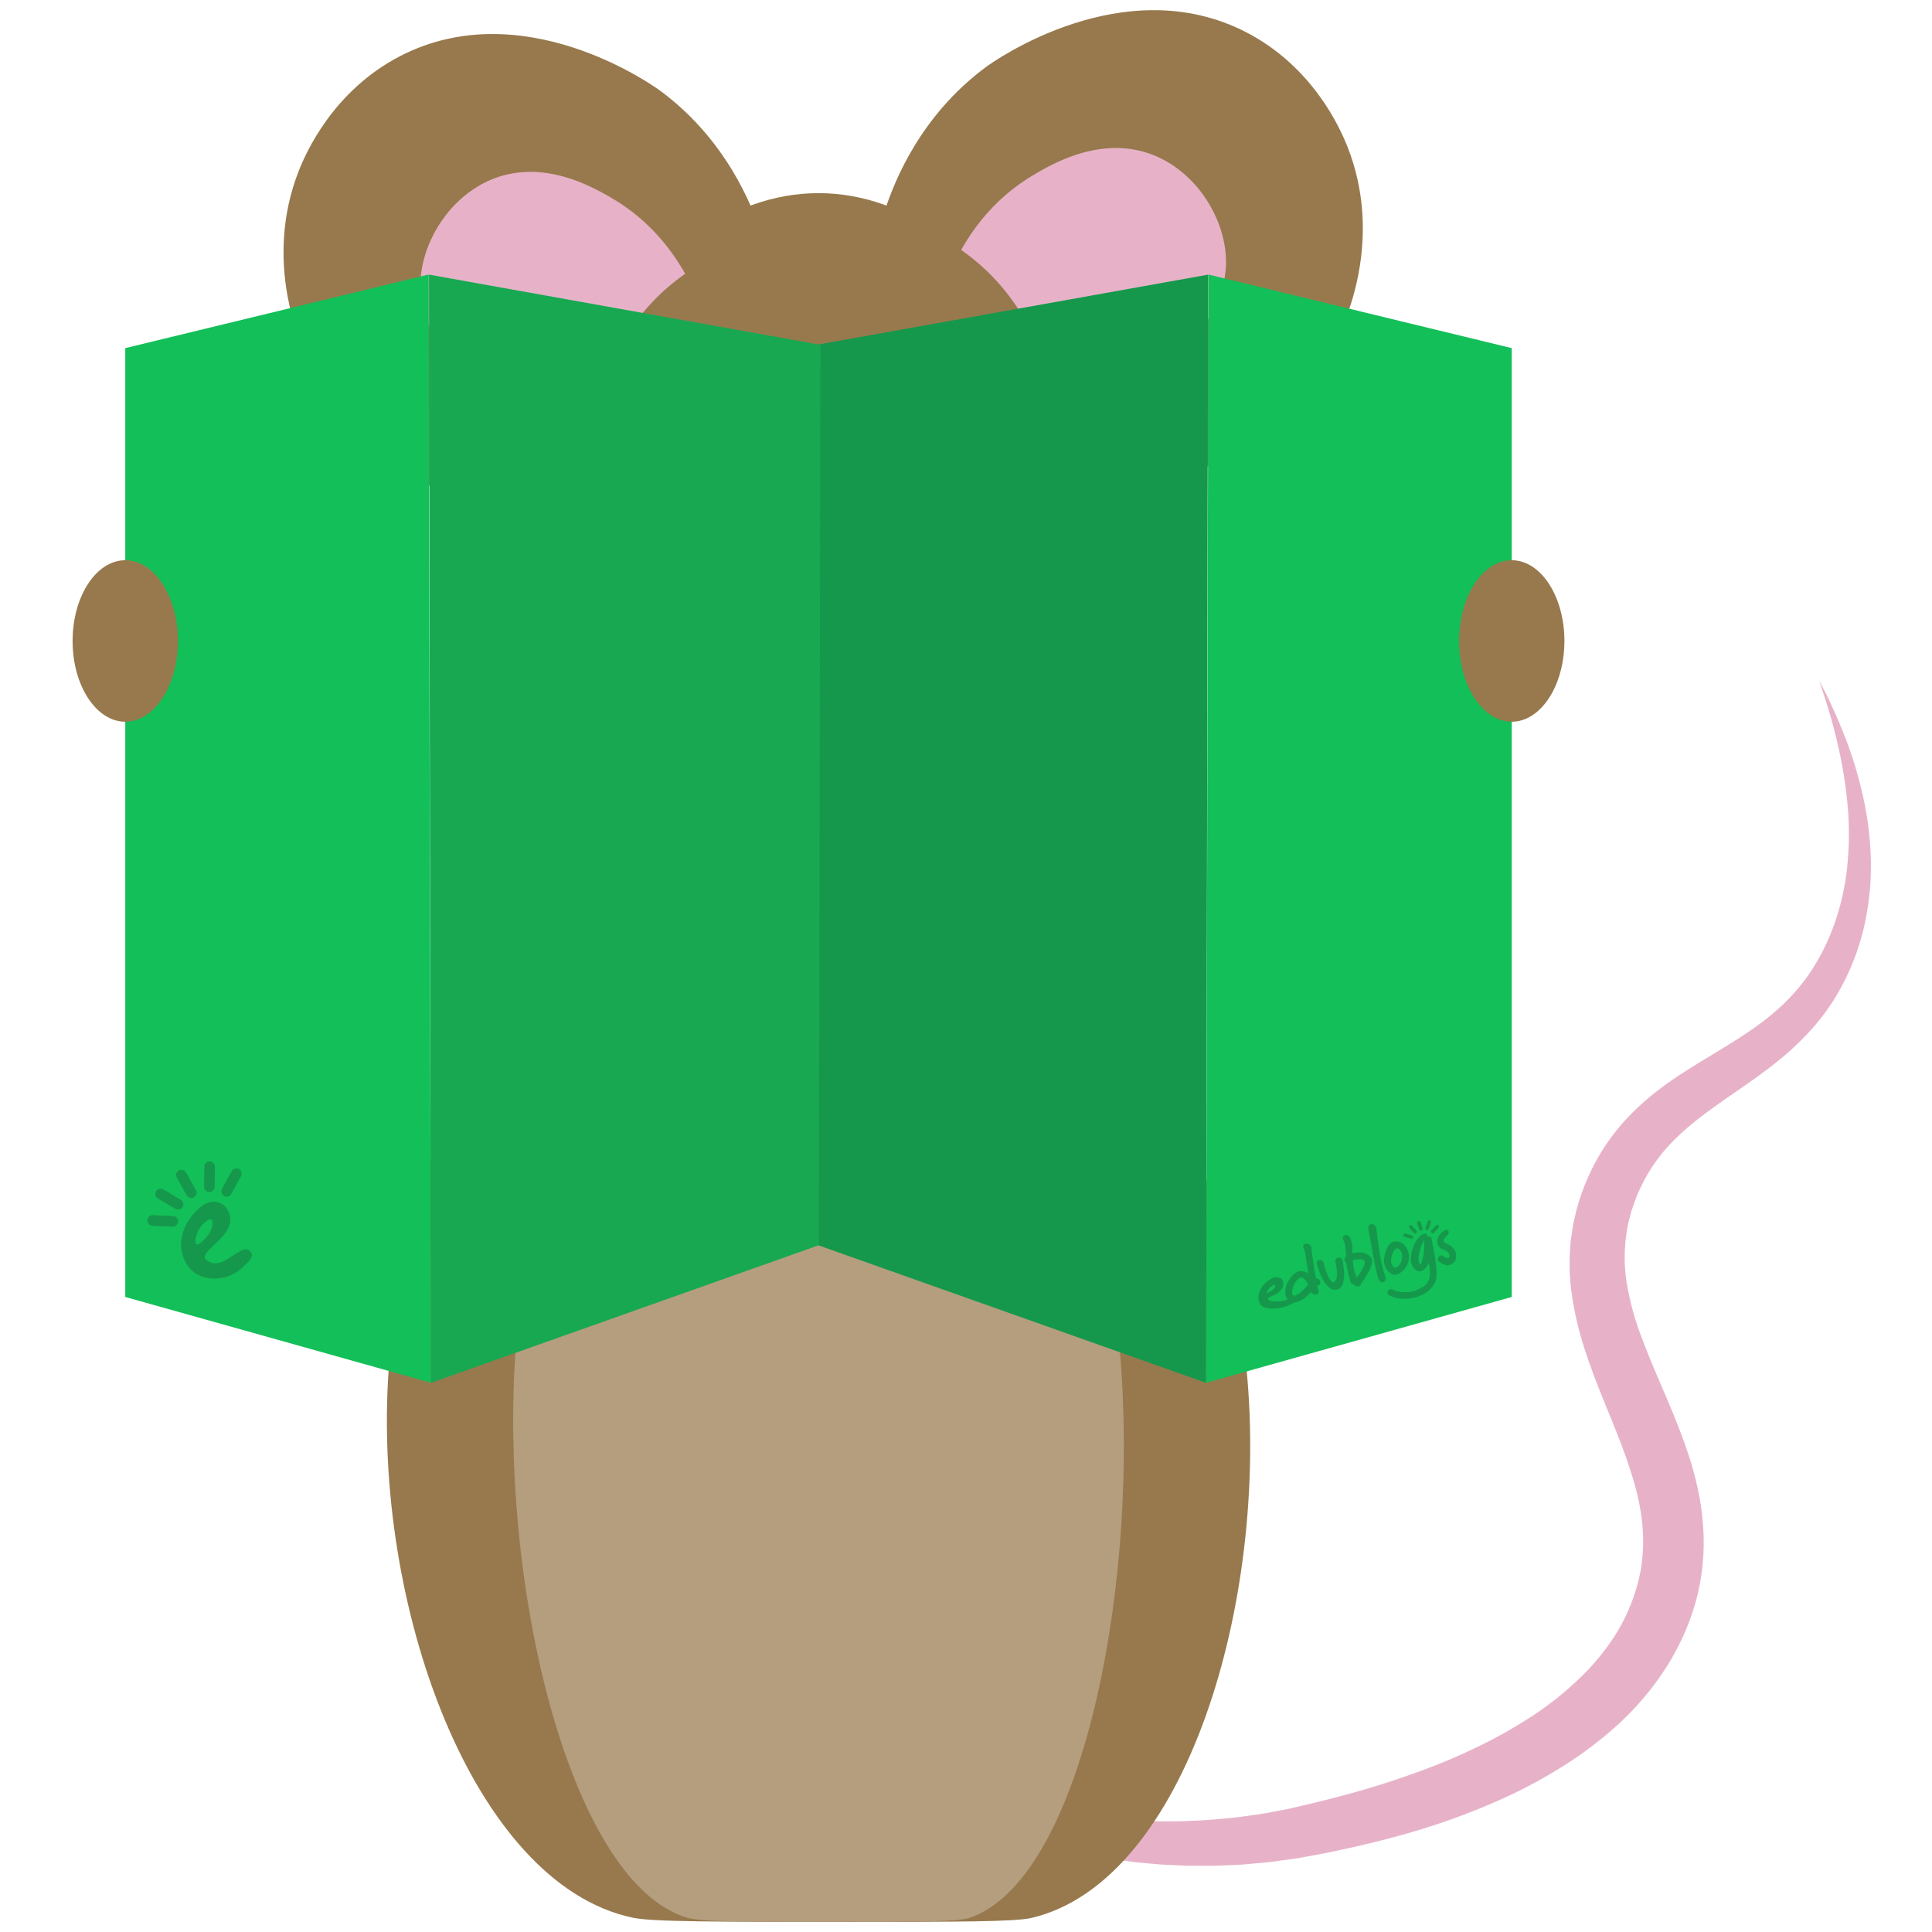 <svg id="Layer_1" data-name="Layer 1" xmlns="http://www.w3.org/2000/svg" viewBox="0 0 1024 1024"><defs><style>.cls-1{fill:#e7b2c8;}.cls-2{fill:#97794d;}.cls-3{fill:#b59e7e;}.cls-4{fill:#15984c;}.cls-5{fill:#13bf58;}.cls-6{fill:#18a852;}</style></defs><path class="cls-1" d="M403.57,896.62c9.55,6.31,19.26,12.28,29.27,17.69s20.1,10.55,30.39,15.25a417.44,417.44,0,0,0,63.35,23,362.4,362.4,0,0,0,65.58,11.73A322.71,322.71,0,0,0,658,962.9c5.42-.79,10.85-1.4,16.22-2.51l8.06-1.5,8-1.87c5.2-1.19,11-2.62,16.31-4s10.78-2.85,16.1-4.4c10.65-3.07,21.12-6.6,31.42-10.39a322.77,322.77,0,0,0,30.09-12.87,258,258,0,0,0,28-15.88A171.73,171.73,0,0,0,836.71,890,124.24,124.24,0,0,0,856,866.78,98.75,98.75,0,0,0,867.83,840c5.19-18.68,3.49-38.29-3-58.41-3.08-10.09-7.07-20.27-11.36-30.77S844.7,729.51,840.88,718a174.35,174.35,0,0,1-8.4-36.54l-.37-4.85-.17-2.42c0-.82,0-1.64,0-2.45l0-4.9c0-1.64.18-3.28.27-4.92s.16-3.28.41-4.91l.69-4.88.36-2.44.53-2.4,1.08-4.8a116.48,116.48,0,0,1,15.66-35.41A119.87,119.87,0,0,1,863,592a141.61,141.61,0,0,1,14-12.73c9.72-7.71,20-13.87,29.71-19.77,4.87-3,9.68-5.85,14.29-8.82s9.07-6,13.33-9.22a130.34,130.34,0,0,0,12-10.32,110.75,110.75,0,0,0,10.29-11.77c1.51-2.12,3.08-4.22,4.43-6.47s2.71-4.51,4-6.82c.68-1.13,1.19-2.37,1.79-3.55s1.2-2.38,1.73-3.61l1.58-3.68,1.46-3.74a131,131,0,0,0,7.39-31.55,170.42,170.42,0,0,0,.27-33.13,232.28,232.28,0,0,0-5.47-33.28q-1.9-8.28-4.36-16.48c-.8-2.73-1.66-5.45-2.54-8.16s-1.77-5.44-2.69-8.15c1.33,2.53,2.65,5.08,3.93,7.64s2.48,5.17,3.66,7.79q3.57,7.85,6.67,15.93a215.85,215.85,0,0,1,9.7,33.43,170.1,170.1,0,0,1,3.44,35.16,141.67,141.67,0,0,1-4.91,35.63A127,127,0,0,1,972,529.88a119.76,119.76,0,0,1-11.14,14.89,151.59,151.59,0,0,1-13.07,13c-4.59,4-9.31,7.75-14.09,11.26s-9.57,6.8-14.27,10.06C910,585.6,901,591.9,893.17,598.76a116.06,116.06,0,0,0-10.8,10.82,93.3,93.3,0,0,0-8.66,12,100,100,0,0,0-6.56,13.29c-.85,2.32-1.63,4.67-2.46,7l-.93,3.56-.47,1.77-.24.88c-.06.3-.11.6-.16.9a88.39,88.39,0,0,0-1,29.05,145.46,145.46,0,0,0,7.84,29.85c3.72,10.05,8.13,20.29,12.64,30.85s9.09,21.55,12.87,33.24c1,2.89,1.78,5.93,2.64,8.92.44,1.48.76,3,1.14,4.57s.73,3.06,1.06,4.61a141.65,141.65,0,0,1,2.62,19.15,118.31,118.31,0,0,1-3.78,39.16A130.26,130.26,0,0,1,883,883.94a151.51,151.51,0,0,1-24.47,29.2,202.93,202.93,0,0,1-29.41,22.55,259.9,259.9,0,0,1-31.9,17.25A348.93,348.93,0,0,1,764,966.08c-11.21,3.84-22.56,7.07-34,9.91-5.69,1.42-11.41,2.75-17.1,4s-11.11,2.4-17.11,3.44l-8.78,1.6-8.84,1.2c-5.88.91-11.82,1.3-17.73,1.85-3,.32-5.93.36-8.89.51s-5.93.27-8.89.32l-8.9,0-4.44,0-4.44-.21-8.86-.42c-3-.23-5.89-.51-8.83-.77l-4.41-.39c-1.47-.15-2.93-.38-4.39-.57l-8.76-1.17c-2.91-.46-5.81-1-8.71-1.49l-4.35-.76-4.31-.9-8.62-1.83-8.53-2.16c-11.32-3-22.53-6.42-33.44-10.54-1.37-.51-2.74-1-4.1-1.53l-4.06-1.62c-2.69-1.1-5.42-2.12-8.07-3.31l-8-3.48L489.63,954c-10.44-5.07-20.66-10.52-30.56-16.48A345.48,345.48,0,0,1,403.57,896.62Z"/><path class="cls-2" d="M660.72,726c11.83,122.22-31.92,271.21-114,290.54-8.87,2.09-39.41,2.08-100.47,2.07-67.19,0-100.78,0-111-2.21C250.41,998.36,197.23,850.1,206,726c10.11-144,109-332.43,227.39-332.21C552.93,394,647.24,586.62,660.72,726Z"/><path class="cls-2" d="M551.1,386.82a88.06,88.06,0,0,0-4.49,9.51c-8.25,20.59-6.51,39-5.74,46.21a106,106,0,0,0,20.21,51.31l-68.77,33.42Q488,453.74,483.6,380.2Z"/><path class="cls-2" d="M316,384a87.15,87.15,0,0,1,4.49,9.51c8.24,20.58,6.5,39,5.74,46.2A106,106,0,0,1,306,491.07l68.78,33.41q4.35-73.53,8.71-147.07Z"/><ellipse class="cls-2" cx="433.83" cy="289.82" rx="137.02" ry="187.45"/><path class="cls-3" d="M594.32,726c8.37,122.22-22.58,271.21-80.63,290.54-6.28,2.09-27.88,2.08-71.07,2.07-47.52,0-71.29,0-78.53-2.21-60-18.06-97.62-166.32-91.45-290.4,7.15-144,77.09-332.43,160.84-332.21C518.07,394,584.78,586.62,594.32,726Z"/><path class="cls-2" d="M522.55,35.54c4.13-3.06,73-52,138-18.43,35.41,18.33,49.81,51,53.62,60.61,19,48,2.54,100.22-25.84,133.62-44.77,52.71-111.47,49.38-119,48.87-13.82-23.86-29.25-48.77-46.45-74.4-18.06-26.92-36.14-51.74-53.81-74.49C474.3,95.36,488.19,61,522.55,35.54Z"/><path class="cls-1" d="M509.45,132.49a113.08,113.08,0,0,1,47.69,80.15c54.86-2.7,92.51-39,92.67-73.65.09-21.78-14.57-47-38-56.59C584.7,71.35,558.47,86.31,547.36,93,526.34,105.49,514.86,122.82,509.45,132.49Z"/><path class="cls-2" d="M350.05,48.18c-4.13-3.06-73-52-138-18.43-35.4,18.34-49.81,51-53.62,60.61-19,48-2.54,100.22,25.84,133.63,44.78,52.7,111.47,49.37,119,48.87,13.83-23.86,29.25-48.77,46.45-74.4,18.07-26.93,36.15-51.74,53.81-74.5C398.31,108,384.41,73.65,350.05,48.18Z"/><path class="cls-1" d="M363.15,145.14a113.08,113.08,0,0,0-47.69,80.15c-54.85-2.7-92.51-39-92.66-73.66-.1-21.77,14.57-47,38-56.59C287.91,84,314.13,99,325.24,105.59,346.26,118.13,357.74,135.47,363.15,145.14Z"/><path class="cls-4" d="M639.27,732.94,433.64,660q-.43-238.64-.86-477.25l207.51-37.18Z"/><path class="cls-5" d="M801.25,184.51l-160.78-39q-.6,293.7-1.22,587.39l162-45.48Z"/><path class="cls-6" d="M228.38,732.94,434,660q.44-238.64.86-477.25L227.36,145.55Z"/><path class="cls-5" d="M66.4,184.51l160.78-39q.6,293.7,1.22,587.39l-162-45.48Z"/><ellipse class="cls-2" cx="801.25" cy="339.73" rx="27.92" ry="42.8"/><ellipse class="cls-2" cx="66.4" cy="339.73" rx="27.92" ry="42.8"/><path class="cls-4" d="M683.31,689.55a5.45,5.45,0,0,1-1.95-3h0a9.76,9.76,0,0,1,.72-5.95h0a14.94,14.94,0,0,1,3.38-5h0a6.91,6.91,0,0,1,2.92-1.77h0a3.23,3.23,0,0,1,.61-.1h0a6,6,0,0,1,3.94.91h0c.19.12.36.26.53.39h0c-.16-1.08-.36-2.41-.57-3.8h0c-.5-3.28-1.08-6.89-1.36-8h0c0-.09,0-.16,0-.19h0a8.27,8.27,0,0,1-.72-1.71h0a2.19,2.19,0,0,1,0-1.14h0a1.33,1.33,0,0,1,1-.92h0a2.74,2.74,0,0,1,3.33,2h0a2.94,2.94,0,0,1,.07.94h0v0h0v.11h0c0,.09,0,.24,0,.41h0c0,.35.09.83.16,1.4h0c.14,1.14.35,2.65.61,4.3h0c.46,3,1,6.54,1.6,9.13h0a2.9,2.9,0,0,1,1,.2h0a1.66,1.66,0,0,1,.86.75h0a3.1,3.1,0,0,1,.29.72h0a1.74,1.74,0,0,1-.08,1.15h0a2,2,0,0,1-.63.76h0a8.54,8.54,0,0,1-.88.6h0a12.86,12.86,0,0,1,.61,1.74h0a5,5,0,0,1,.15,1h0a1.8,1.8,0,0,1-.27,1.1h0a1.32,1.32,0,0,1-.78.54h0l-.18,0h0a2.87,2.87,0,0,1-1.45-.15h0a2,2,0,0,1-.95-.79h0a3.09,3.09,0,0,1-.24-.43h0c-.48.51-1.12,1.15-1.88,1.83h0a15.51,15.51,0,0,1-5.9,3.61h-.05a4.31,4.31,0,0,1-3.84-.7Zm2.66-8.8a8.51,8.51,0,0,0-1.05,5h0a1.27,1.27,0,0,0,.49.78h0a1.39,1.39,0,0,0,1.14.12h0a9.35,9.35,0,0,0,3.39-2.23h0c1.13-1,2.31-2.28,3.44-3.43h0a11.05,11.05,0,0,0-.52-1h0a8,8,0,0,0-1.87-2.35h0a2,2,0,0,0-1.35-.52h0a1.12,1.12,0,0,0-.31.05h-.06c-1,.26-2.42,1.74-3.3,3.54Zm18.19,1.33a15.86,15.86,0,0,1-3.14-4.27h0a40.17,40.17,0,0,1-2.95-7.38h0a1.9,1.9,0,0,1-.09-.29h0a2.19,2.19,0,0,1,.06-1.41h0a1.52,1.52,0,0,1,1-.85h0a1.54,1.54,0,0,1,.3,0h0a2.1,2.1,0,0,1,1.77.62h0a2.51,2.51,0,0,1,.57,1.08h0v0h0c.07.32.14.63.22.93h0a32.54,32.54,0,0,0,2,5.86h0a8.13,8.13,0,0,0,2.07,3h0a1,1,0,0,0,.89.26h0a1,1,0,0,0,.48-.27h0a3.9,3.9,0,0,0,1.15-2.21h0a11.61,11.61,0,0,0,.15-3.2h0a29.28,29.28,0,0,0-.8-4.72h0s0-.08,0-.12h0a2.38,2.38,0,0,1,0-1.29h0a1.78,1.78,0,0,1,1.37-1.21h0l.12,0h0a1.69,1.69,0,0,1,1.21.19h0a2.22,2.22,0,0,1,.7.65h0a3.5,3.5,0,0,1,.47.9h0l0,.08v.08c0,.45.4,2.35.59,4.58h0a19.84,19.84,0,0,1-.43,7h0a4.74,4.74,0,0,1-2.59,3.23h0a4.48,4.48,0,0,1-.62.2h0a4.9,4.9,0,0,1-4.48-1.38Zm15.87-.25-.31,0h0a2.12,2.12,0,0,1-1.64-.47h0a2,2,0,0,1-.51-.7h-.21a1.91,1.91,0,0,1-1.29-.55h0l0,0,0,0a.68.68,0,0,1-.12-.21h0a.49.49,0,0,1,0-.11h0c0-.07-.05-.15-.08-.24h0c-.06-.2-.14-.46-.23-.78h0c-.19-.64-.42-1.53-.68-2.54h0a70.21,70.21,0,0,1-1.45-7.13h0a2.25,2.25,0,0,1-.85-1.08h0v0h0s0-.09,0-.14h0a1.81,1.81,0,0,1,.24-1.31h0a2.83,2.83,0,0,1,.49-.66h0c0-.11,0-.23,0-.38h0c0-.47,0-1.13-.08-1.88h0a29.14,29.14,0,0,0-.66-4.9h0l-.06-.23h0a4.47,4.47,0,0,0-.31-.63h0a4.89,4.89,0,0,1-.49-1.12h0a1.73,1.73,0,0,1,.09-1.21h0a1.88,1.88,0,0,1,1.07-.9h0l.15-.05h0a1.61,1.61,0,0,1,1.12.16h0a2.86,2.86,0,0,1,.85.67h0a5.44,5.44,0,0,1,1.21,2.31h0a2.33,2.33,0,0,1,.07.25h0a14.21,14.21,0,0,1,.39,3.09h0c0,.86,0,1.83.13,3.17h0a15.66,15.66,0,0,1,4.33-.42h0a7.11,7.11,0,0,1,5.29,2.42h0a2.91,2.91,0,0,1,.6,1.22h0a6.21,6.21,0,0,1-.27,3.3h0a20.24,20.24,0,0,1-1.51,3.49h0a56.66,56.66,0,0,1-3.45,5.49h0c-.2.29-.35.52-.37.56h0a2.23,2.23,0,0,0-.24.5h0a1.78,1.78,0,0,1-.39.69h0a1.41,1.41,0,0,1-.62.34h0Zm-2.31-8.75a40.75,40.75,0,0,0,1.29,4.19h0c.29-.37.62-.82,1-1.32h0a25.38,25.38,0,0,0,2.83-4.85h0a4.42,4.42,0,0,0,.44-2.52h0a1,1,0,0,0-.21-.44h0a3.08,3.08,0,0,0-2-.7h0a10.75,10.75,0,0,0-3.34.33h0L717,668h0c0,.26,0,.59.08,1h0a29.1,29.1,0,0,0,.48,3.38h0l.18.76Zm15.51,6.46a2.47,2.47,0,0,1-1.41-.14h0a1.47,1.47,0,0,1-.78-.73h0a6.49,6.49,0,0,1-.44-1h0a29.38,29.38,0,0,1-.86-2.94h0c-1.14-4.57-2.41-11.73-3.12-15.9h0c-.37-2.12-.72-3.92-1-5.32h0a16.23,16.23,0,0,1-.36-3.11h0a1.56,1.56,0,0,1,.21-.7h0v0h0a2,2,0,0,1,1.15-.88h0a2.42,2.42,0,0,1,1.84.42h0a2.09,2.09,0,0,1,.6.62h0a3,3,0,0,1,.33.86h0a35.33,35.33,0,0,1,.53,3.72h0c.23,1.87.55,4.54,1.11,8.39h0c.44,3,1.05,6,1.7,8.63h0c.42,1.68.86,3.18,1.29,4.38h0v0c.05.16.11.36.17.6h0a6.1,6.1,0,0,1,.18,1.12h0a2.31,2.31,0,0,1-.28,1.31h0a1.44,1.44,0,0,1-.88.65h0Zm5.23-4,.16-.82-.17.82a5.51,5.51,0,0,1-2.75-1.75h0a8.19,8.19,0,0,1-1.91-3.56h0a8.18,8.18,0,0,1-.15-3.22h0a18.4,18.4,0,0,1,1.8-6.06h0a5.72,5.72,0,0,1,3-2.79h0l.31-.09h0a5.7,5.7,0,0,1,3.63.44h0a7.39,7.39,0,0,1,3.63,3.93h0a8.85,8.85,0,0,1,.51,1.5h0a9.57,9.57,0,0,1-1.35,7.58h0a9.08,9.08,0,0,1-5,4h0a3.82,3.82,0,0,1-1.71.07ZM740,661.75a2,2,0,0,0-.23.16h0a3.94,3.94,0,0,0-.86.9h0a10.17,10.17,0,0,0-1.62,5.43h0a3.51,3.51,0,0,0,.12,1.1h0a4.85,4.85,0,0,0,.86,1.8h0a1.75,1.75,0,0,0,1.17.76h0a.93.93,0,0,0,.32,0h0a4.25,4.25,0,0,0,1.95-1.57h0a6.35,6.35,0,0,0,1.19-2.34h0v0a7.86,7.86,0,0,0,.09-3.53h0a4.61,4.61,0,0,0-1-1.85h0a2.58,2.58,0,0,0-.89-.83h0a1.63,1.63,0,0,0-.73-.15h0l-.37.15h0l0,0Zm-.26-.13-.08-.63.08.63Zm-72.36,23.61a13.57,13.57,0,0,1,1.7-3.39,15.83,15.83,0,0,1,5.76-4.66L676,677a5,5,0,0,1,2.85.57,3,3,0,0,1,1.31,2.78,5.15,5.15,0,0,1-1.64,3.8,11.77,11.77,0,0,1-4,2.63c-1.51.61-2.3,1.1-2.38,1.47s.21.74.89,1.09,2.11.48,4.32.36a18,18,0,0,0,5.33-.94,19.11,19.11,0,0,0,3.26-1.52c.82-.5,2,.2,2.48,0s.91,0,1.28.64c-.74,1.36-2.15,1.34-3.13,2.05a20,20,0,0,1-3.77,2,24.08,24.08,0,0,1-5.68,1.5l-1.38.15a16.88,16.88,0,0,1-5.12-.45,6.17,6.17,0,0,1-2.18-1.29,5.67,5.67,0,0,1-1.3-2.5A9.94,9.94,0,0,1,667.33,685.23Zm3.9.3a13.11,13.11,0,0,0,3.93-2.39c.63-.69.86-1.29.71-1.79s-.74-.42-1.73.24a5.93,5.93,0,0,0-2,1.9A16.29,16.29,0,0,0,671.23,685.53Z"/><path class="cls-4" d="M745.3,688.37a16.73,16.73,0,0,1-9.17-1.94h0a1.38,1.38,0,0,1-.69-.84h0a.91.91,0,0,1,0-.23h0a1.84,1.84,0,0,1,.28-1.17h0a2.05,2.05,0,0,1,.95-.79h0l.2-.07h0a1.6,1.6,0,0,1,1.16.17h0a10.56,10.56,0,0,0,2.63.93h0a19.31,19.31,0,0,0,2.9.42h0a18.77,18.77,0,0,0,4.3-.25h0c.47-.08.93-.17,1.38-.29h0a16.52,16.52,0,0,0,2.71-1h0a16.89,16.89,0,0,0,3.27-2h0a8.23,8.23,0,0,0,2.63-5h0a22.31,22.31,0,0,0-.58-7h0c-.16.37-.33.74-.51,1.1h0a8.8,8.8,0,0,1-1.19,1.72h0a6.08,6.08,0,0,1-2.09,1.51h0a2.83,2.83,0,0,1-.41.14h0a2.44,2.44,0,0,1-1.14,0h0a4.07,4.07,0,0,1-1.34-.52h0a5.76,5.76,0,0,1-2.43-3.3h0l-.12-.39h0a9.91,9.91,0,0,1-.18-4h0a25.14,25.14,0,0,1,1.06-4.35h0c.11-.33.34-.89.7-1.69h0a16.53,16.53,0,0,1,1.38-2.45h0a11.09,11.09,0,0,1,1.94-2.2h0a3.78,3.78,0,0,1,1.55-.85h0a3.72,3.72,0,0,1,.94-.11h0a1.36,1.36,0,0,1,.56.12h0a.64.64,0,0,1,.35.4h0a.28.28,0,0,1,0,.09h0a1.67,1.67,0,0,1-.22.91h0l.13,0h0a4.37,4.37,0,0,1,.56-.09h0a1.67,1.67,0,0,1,2,1.17h0l0,.14h0l1.29,6.91h0c.43,2.31.74,4.63,1,7h0a25.5,25.5,0,0,1,.22,6h0a11.37,11.37,0,0,1-.56,2.71h0a10.69,10.69,0,0,1-2.44,3.77h0a15.89,15.89,0,0,1-3.73,2.81h0a20.06,20.06,0,0,1-4.56,1.8h0a23.34,23.34,0,0,1-4.75.71Zm9.34-30.73a7.66,7.66,0,0,0-.54,1h0l-.54,1.15h0a10.71,10.71,0,0,0-.81,2.22h0c-.18.74-.34,1.49-.5,2.25h0a10.44,10.44,0,0,0-.23,4.54h0v0h0a4.38,4.38,0,0,0,.44,1.15h0c.14.23.25.29.32.3h0l.05,0h0A1.43,1.43,0,0,0,753,670h0a5.32,5.32,0,0,0,.44-.94h0a22,22,0,0,0,1-3.91h0a32.19,32.19,0,0,0,.4-4h0c0-1.31.1-2.63.16-4h0l-.34.49Z"/><path class="cls-4" d="M765.88,670.31a8.66,8.66,0,0,1-3.35-1.85h0a1.25,1.25,0,0,1-.41-.65h0a1.49,1.49,0,0,1,0-.52h0a2.25,2.25,0,0,1,.48-1.16h0a2.23,2.23,0,0,1,1-.74h0l.13,0h0a1.16,1.16,0,0,1,1.09.27h0a6.24,6.24,0,0,0,2,1.1h0a1.26,1.26,0,0,0,.75.06h0a1.07,1.07,0,0,0,.68-.61h0s0,0,0-.07h0c0-.05,0-.12,0-.2h0a2.24,2.24,0,0,0-.08-.83h0v0h0a3.48,3.48,0,0,0-.6-1.16h0a4.18,4.18,0,0,0-1.57-1.21h0a12.44,12.44,0,0,0-1.24-.52h0a5.07,5.07,0,0,1-1.28-.68h0a4,4,0,0,1-1.54-2.26h0a5.4,5.4,0,0,1-.13-.82h0a5.37,5.37,0,0,1,1.2-3.93h0a9.35,9.35,0,0,1,3.12-2.61h0a1.19,1.19,0,0,1,.26-.11h0a1.1,1.1,0,0,1,.9.16h0a1.2,1.2,0,0,1,.53.74h0a1.84,1.84,0,0,1,0,.25h0a2.23,2.23,0,0,1-.94,2h0a5.85,5.85,0,0,0-.84.83h0a4.36,4.36,0,0,0-.72,1.14h0a1.92,1.92,0,0,0-.17,1.08h0s0,.06,0,.08h0c.06.26.26.48.67.69h0a14.36,14.36,0,0,0,1.39.62h0a6.39,6.39,0,0,1,1.43.77h0a13.82,13.82,0,0,1,1.6,1.4h0a5.17,5.17,0,0,1,1.18,1.84h0c.08.22.15.45.21.67h0a6.14,6.14,0,0,1,.06,2.89h0a4.37,4.37,0,0,1-2.08,2.9h0a5.18,5.18,0,0,1-1.41.63h0a4.42,4.42,0,0,1-2.39-.06Zm2.6-4.14-.06-.21.06.21Zm-.12-.06-.08-.05.08.05Z"/><path class="cls-4" d="M756.53,647.74c.16-.46.35-.89.93-1a.86.86,0,0,1,1,.72,1.7,1.7,0,0,1-.13.86l-.9,2.63c-.17.45-.36.89-.93,1a.89.89,0,0,1-1-.73,1.83,1.83,0,0,1,.13-.86Z"/><path class="cls-4" d="M751.24,648.66a1.17,1.17,0,0,1,.16-1.34.87.87,0,0,1,1.23,0,1.73,1.73,0,0,1,.41.77l.86,2.64c.14.47.26.93-.16,1.34a.87.87,0,0,1-1.23,0,1.77,1.77,0,0,1-.42-.77Z"/><path class="cls-4" d="M747.29,651.2c-.31-.37-.6-.75-.38-1.29a.89.89,0,0,1,1.13-.52,2,2,0,0,1,.68.55l1.81,2.1a1.2,1.2,0,0,1,.38,1.29.89.89,0,0,1-1.13.52,1.84,1.84,0,0,1-.68-.55Z"/><path class="cls-4" d="M748.06,654.69c.46.15.9.32,1,.89a.89.89,0,0,1-.68,1,1.88,1.88,0,0,1-.86-.1l-2.65-.79c-.46-.14-.9-.31-1-.89a.87.87,0,0,1,.67-1,1.72,1.72,0,0,1,.86.09Z"/><path class="cls-4" d="M760.82,649.78c.33-.35.68-.67,1.24-.51a.89.89,0,0,1,.63,1.07,1.84,1.84,0,0,1-.47.73l-1.88,2c-.34.35-.68.67-1.24.51a.87.87,0,0,1-.63-1.07,1.74,1.74,0,0,1,.46-.73Z"/><path class="cls-4" d="M129.62,662.22c-2.61.65-6.6,3.62-8.9,5-2,1.2-4.93,2.9-8.12,2.2-1.39-.3-3.73-1.34-4-3s1.61-3.43,5.38-7.1c.82-.79,1.1-1,1.53-1.44,2-1.91,7.06-6.75,6.51-12.39-.3-3.06-2.26-6.66-5.62-8a9.38,9.38,0,0,0-6.39.06c-.63.21-2.35.84-5.09,3.43A27.53,27.53,0,0,0,98,650.66,21.46,21.46,0,0,0,96,660.57a19.26,19.26,0,0,0,2.45,8.56,16.41,16.41,0,0,0,5.76,6.13,16.69,16.69,0,0,0,6.49,2.21,21.38,21.38,0,0,0,8-.37c6-1.4,9.48-4.88,11.77-7.16,3.15-3.13,3.11-4.51,3-5.16a3.7,3.7,0,0,0-2.63-2.62A2.67,2.67,0,0,0,129.62,662.22Zm-25.46-2.71c-1.42-.83-.15-7,3.39-10.66,1.1-1.14,3.36-3.11,4.45-2.49s.28,4.29.21,4.56a11.38,11.38,0,0,1-2.32,4.22C108.83,656.43,105.41,660.24,104.16,659.51Z"/><rect class="cls-4" x="95.99" y="619.3" width="5.61" height="16.32" rx="2.76" transform="translate(-293.59 127.96) rotate(-29.2)"/><rect class="cls-4" x="108.28" y="615.51" width="5.61" height="16.32" rx="2.76" transform="translate(8.68 -1.48) rotate(0.8)"/><rect class="cls-4" x="86.92" y="627.45" width="5.61" height="16.32" rx="2.76" transform="translate(681.64 883.95) rotate(120.8)"/><rect class="cls-4" x="83.45" y="639" width="5.61" height="16.32" rx="2.76" transform="translate(736.9 593.14) rotate(92.85)"/><rect class="cls-4" x="119.94" y="618.6" width="5.61" height="16.32" rx="2.76" transform="translate(316.56 18.21) rotate(28.75)"/></svg>